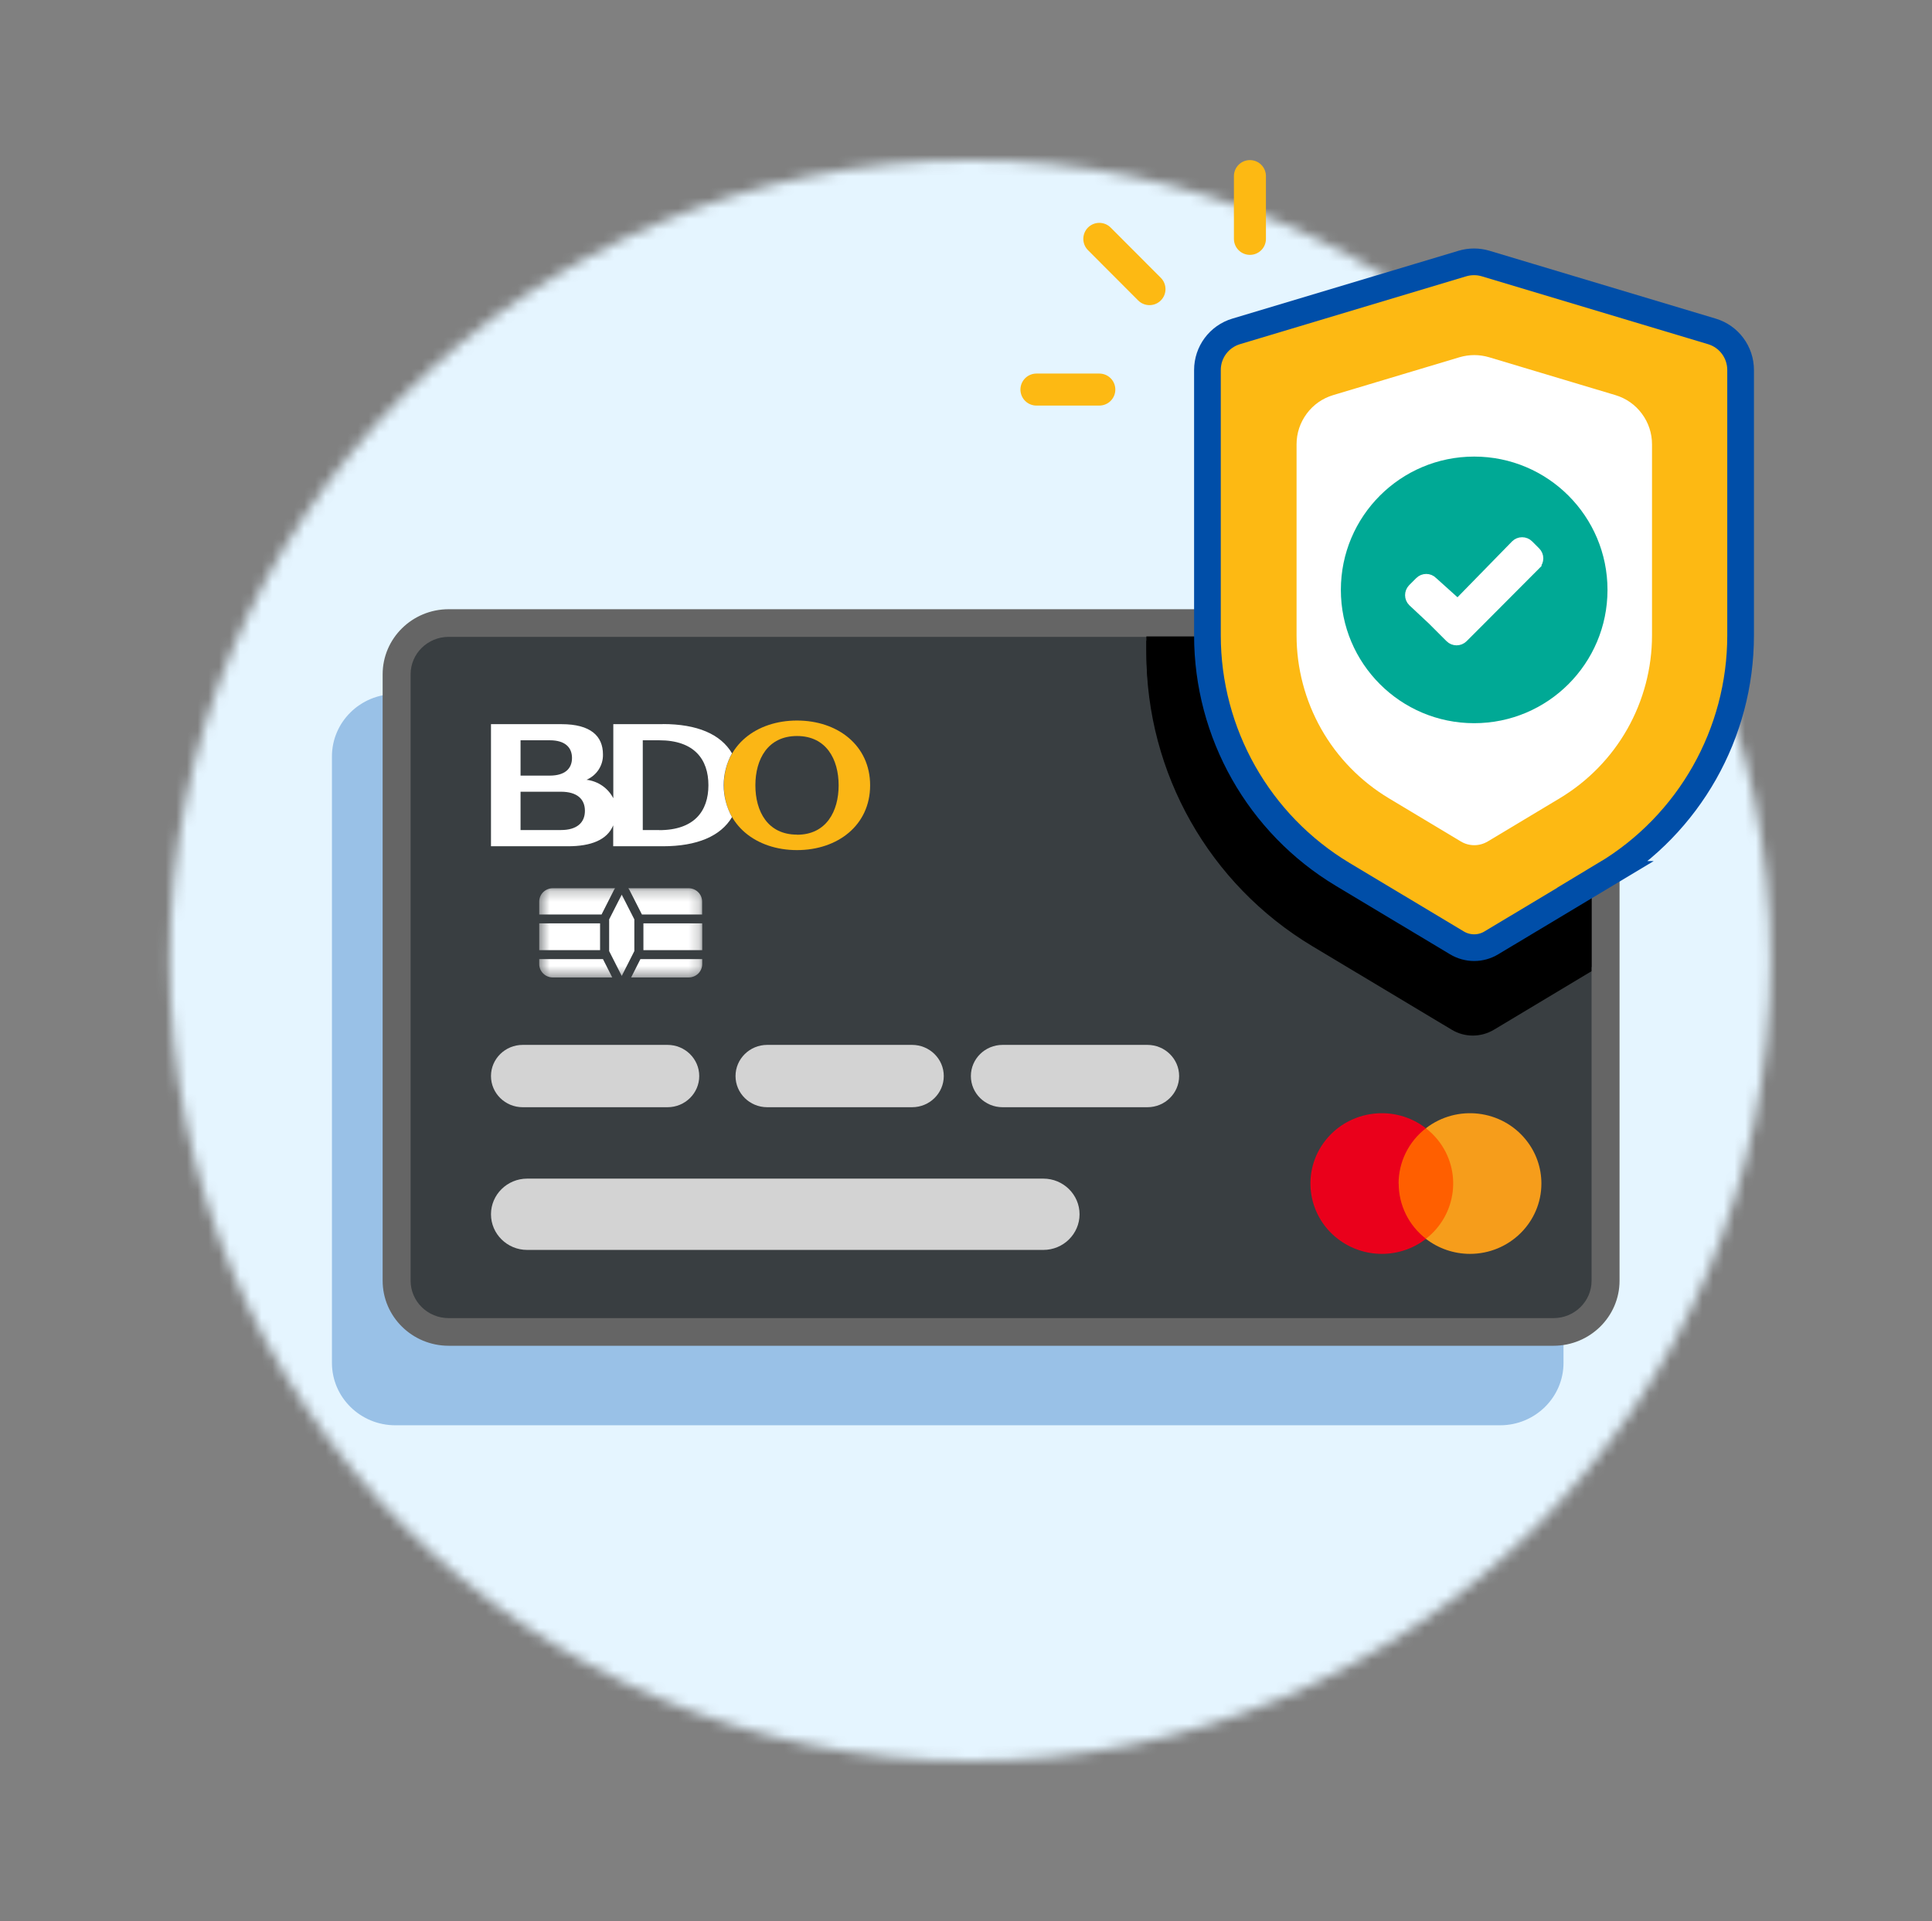 <svg width="181" height="180" viewBox="0 0 181 180" fill="none" xmlns="http://www.w3.org/2000/svg">
<rect x="0" y="0" width="181" height="180" fill="#808080" stroke="none"/>
<mask id="mask0_2010_3716" style="mask-type:luminance" maskUnits="userSpaceOnUse" x="15" y="15" width="151" height="150">
<path d="M90.889 165C132.31 165 165.889 131.421 165.889 90C165.889 48.579 132.31 15 90.889 15C49.467 15 15.889 48.579 15.889 90C15.889 131.421 49.467 165 90.889 165Z" fill="white"/>
</mask>
<g mask="url(#mask0_2010_3716)">
<path d="M181.428 1H1.428V181H181.428V1Z" fill="#E5F5FF"/>
<path d="M37.038 65.03H140.538C143.818 65.03 146.478 67.65 146.478 70.88V127.69C146.478 130.92 143.818 133.54 140.538 133.54H37.038C33.758 133.54 31.098 130.92 31.098 127.69V70.88C31.098 67.65 33.758 65.03 37.038 65.03Z" fill="#99C1E7"/>
<path d="M42.038 57.33H145.538C148.818 57.33 151.478 59.95 151.478 63.18V119.99C151.478 123.22 148.818 125.84 145.538 125.84H42.038C38.758 125.84 36.098 123.22 36.098 119.99V63.18C36.098 59.95 38.758 57.33 42.038 57.33Z" fill="#393E41"/>
<path d="M42.038 59.42C39.928 59.42 38.218 61.1 38.218 63.18V119.99C38.218 122.07 39.928 123.75 42.038 123.75H145.538C147.648 123.75 149.358 122.07 149.358 119.99V63.18C149.358 61.1 147.648 59.42 145.538 59.42H42.038ZM42.038 57.33H145.538C148.818 57.33 151.478 59.95 151.478 63.18V119.99C151.478 123.22 148.818 125.84 145.538 125.84H42.038C38.758 125.84 36.098 123.22 36.098 119.99V63.18C36.098 59.95 38.758 57.33 42.038 57.33Z" fill="#656565" stroke="#656565" stroke-width="0.5" stroke-miterlimit="10"/>
<path d="M74.668 67.51C70.858 67.51 67.818 69.84 67.818 73.58C67.818 77.32 70.858 79.65 74.668 79.65C78.478 79.65 81.518 77.32 81.518 73.58C81.518 69.84 78.478 67.51 74.668 67.51ZM74.668 78.2C71.918 78.2 70.768 76.02 70.768 73.58C70.768 71.14 71.928 68.96 74.668 68.96C77.408 68.96 78.568 71.14 78.568 73.58C78.568 76.02 77.408 78.21 74.668 78.21V78.2Z" fill="#FBB615"/>
<path d="M62.098 67.85H57.458V74.79C56.968 73.84 56.028 73.19 54.948 73.06C55.908 72.65 56.518 71.71 56.488 70.68C56.488 68.97 55.338 67.85 52.608 67.85H45.998V79.29H53.208C55.348 79.29 56.878 78.71 57.448 77.33V79.29H62.088C65.318 79.29 67.518 78.34 68.578 76.56C67.538 74.7 67.538 72.44 68.578 70.58C67.518 68.79 65.328 67.84 62.088 67.84M48.768 69.36H51.508C52.918 69.36 53.588 70.01 53.588 71.02C53.588 72.03 52.908 72.67 51.508 72.67H48.768V69.36ZM52.548 77.77H48.768V74.18H52.548C54.078 74.18 54.798 74.88 54.798 75.97C54.798 77.06 54.068 77.77 52.548 77.77ZM61.758 77.77H60.218V69.36H61.758C65.048 69.36 66.368 71.15 66.368 73.57C66.368 75.99 65.048 77.78 61.758 77.78V77.77Z" fill="white"/>
<path d="M48.968 97.9H62.538C64.178 97.9 65.508 99.21 65.508 100.82C65.508 102.43 64.178 103.74 62.538 103.74H48.968C47.328 103.74 45.998 102.43 45.998 100.82C45.998 99.21 47.328 97.9 48.968 97.9Z" fill="#D3D3D3"/>
<path d="M71.878 97.9H85.448C87.088 97.9 88.418 99.21 88.418 100.82C88.418 102.43 87.088 103.74 85.448 103.74H71.878C70.238 103.74 68.908 102.43 68.908 100.82C68.908 99.21 70.238 97.9 71.878 97.9Z" fill="#D3D3D3"/>
<path d="M93.927 97.9H107.497C109.137 97.9 110.467 99.21 110.467 100.82C110.467 102.43 109.137 103.74 107.497 103.74H93.927C92.287 103.74 90.957 102.43 90.957 100.82C90.957 99.21 92.287 97.9 93.927 97.9Z" fill="#D3D3D3"/>
<path d="M128.148 70.66H141.718C143.358 70.66 144.688 71.97 144.688 73.58C144.688 75.19 143.358 76.5 141.718 76.5H128.148C126.508 76.5 125.178 75.19 125.178 73.58C125.178 71.97 126.508 70.66 128.148 70.66Z" fill="white"/>
<path d="M49.388 110.43H97.748C99.618 110.43 101.138 111.93 101.138 113.77C101.138 115.61 99.618 117.11 97.748 117.11H49.388C47.518 117.11 45.998 115.61 45.998 113.77C45.998 111.93 47.518 110.43 49.388 110.43Z" fill="#D3D3D3"/>
<mask id="mask1_2010_3716" style="mask-type:luminance" maskUnits="userSpaceOnUse" x="50" y="83" width="16" height="9">
<path d="M65.797 83.231H50.527V91.581H65.797V83.231Z" fill="white"/>
</mask>
<g mask="url(#mask1_2010_3716)">
<path d="M64.518 91.581H59.128L59.998 89.861H65.788V90.331C65.788 91.021 65.218 91.581 64.518 91.581ZM57.368 91.581H51.788C51.088 91.581 50.518 91.021 50.518 90.331V89.861H56.488L57.358 91.581H57.368ZM58.248 91.441L57.068 89.111V86.141L58.248 83.821L59.428 86.141V89.111L58.248 91.441ZM65.788 89.021H60.278V86.511H65.788V89.021ZM56.218 89.021H50.518V86.511H56.218V89.021ZM65.788 85.681H60.138L58.968 83.381C58.938 83.321 58.898 83.271 58.858 83.221H64.508C65.208 83.221 65.778 83.781 65.778 84.471V85.671L65.788 85.681ZM56.358 85.681H50.518V84.471C50.518 83.781 51.088 83.221 51.788 83.221H57.628C57.588 83.271 57.548 83.331 57.518 83.391L56.358 85.681Z" fill="white"/>
</g>
<path d="M136.807 105.721H130.367V116.081H136.807V105.721Z" fill="#FF5F00"/>
<path d="M131.027 110.89C131.027 108.87 131.967 106.96 133.587 105.71C130.687 103.46 126.477 103.96 124.197 106.82C121.917 109.68 122.417 113.82 125.327 116.07C127.757 117.95 131.167 117.95 133.597 116.07C131.977 114.82 131.037 112.91 131.037 110.89" fill="#EA001B"/>
<path d="M144.406 110.89C144.406 114.53 141.406 117.48 137.716 117.48C136.216 117.48 134.756 116.98 133.586 116.07C136.486 113.82 136.996 109.68 134.716 106.82C134.386 106.41 134.006 106.03 133.586 105.71C136.496 103.46 140.696 103.96 142.976 106.82C143.906 107.98 144.406 109.41 144.406 110.89Z" fill="#F69D1B"/>
</g>
<path d="M149.098 65.41V91L139.958 96.48C138.738 97.21 137.218 97.21 136.008 96.48L122.928 88.64C113.288 82.85 107.398 72.44 107.398 61.2V60.03H143.438C146.568 60.03 149.098 62.44 149.098 65.41Z" fill="black"/>
<path d="M107.69 27.09L102.99 22.38" stroke="#FDB913" stroke-width="3" stroke-linecap="round" stroke-linejoin="round"/>
<path d="M117.1 22.38V16.5" stroke="#FDB913" stroke-width="3" stroke-linecap="round" stroke-linejoin="round"/>
<path d="M97.1 36.5H102.99" stroke="#FDB913" stroke-width="3" stroke-linecap="round" stroke-linejoin="round"/>
<path d="M149.098 65.01V90.6L139.958 96.08C138.738 96.81 137.218 96.81 136.008 96.08L122.928 88.24C113.288 82.45 107.398 72.04 107.398 60.8V59.63H143.438C146.568 59.63 149.098 62.04 149.098 65.01Z" fill="black"/>
<path d="M150.409 81.93L139.719 88.34C138.729 88.94 137.489 88.94 136.489 88.34L125.799 81.93C117.929 77.21 113.119 68.7 113.119 59.53V34.67C113.119 33 114.209 31.53 115.809 31.05L137.009 24.69C137.719 24.48 138.469 24.48 139.179 24.69L160.379 31.05C161.979 31.53 163.069 33 163.069 34.67V59.53C163.069 68.71 158.259 77.21 150.389 81.93H150.409Z" fill="#FDB913" stroke="#004EA8" stroke-width="2.5"/>
<path d="M138.108 80.58C137.408 80.58 136.728 80.39 136.128 80.03L129.378 75.98C126.538 74.28 124.178 71.86 122.558 68.98C120.928 66.1 120.068 62.83 120.068 59.53V41.63C120.068 40.29 120.488 39.01 121.298 37.93C122.098 36.85 123.208 36.08 124.488 35.69L136.328 32.14C136.908 31.97 137.508 31.88 138.108 31.88C138.708 31.88 139.308 31.97 139.888 32.14L151.728 35.69C153.018 36.08 154.118 36.85 154.918 37.93C155.718 39.01 156.148 40.29 156.148 41.63V59.53C156.148 62.84 155.288 66.11 153.658 68.98C152.028 71.86 149.668 74.28 146.838 75.98L140.088 80.03C139.488 80.39 138.808 80.58 138.108 80.58Z" fill="white"/>
<path d="M138.109 79.19C138.559 79.19 138.989 79.07 139.379 78.84L146.129 74.79C148.759 73.21 150.949 70.97 152.459 68.3C153.969 65.63 154.769 62.6 154.769 59.53V41.63C154.769 40.59 154.439 39.59 153.819 38.76C153.199 37.92 152.339 37.32 151.339 37.02L139.499 33.47C139.049 33.34 138.589 33.27 138.119 33.27C137.649 33.27 137.189 33.34 136.739 33.47L124.899 37.02C123.899 37.32 123.039 37.92 122.419 38.76C121.799 39.6 121.469 40.59 121.469 41.63V59.53C121.469 62.6 122.269 65.63 123.779 68.3C125.289 70.97 127.479 73.21 130.109 74.79L136.859 78.84C137.239 79.07 137.679 79.19 138.129 79.19M138.129 81.97C137.199 81.97 136.269 81.72 135.439 81.22L128.689 77.17C122.489 73.45 118.699 66.75 118.699 59.53V41.63C118.699 38.28 120.899 35.32 124.109 34.36L135.949 30.81C137.369 30.38 138.889 30.38 140.309 30.81L152.149 34.36C155.359 35.32 157.559 38.28 157.559 41.63V59.53C157.559 66.76 153.769 73.45 147.569 77.17L140.819 81.22C139.989 81.72 139.059 81.97 138.129 81.97Z" fill="#FDB913"/>
<path d="M138.109 67.759C145.007 67.759 150.599 62.167 150.599 55.269C150.599 48.371 145.007 42.779 138.109 42.779C131.211 42.779 125.619 48.371 125.619 55.269C125.619 62.167 131.211 67.759 138.109 67.759Z" fill="#00A995"/>
<path d="M143.66 52.72L138.53 57.87L136.86 59.54C136.64 59.76 136.28 59.76 136.06 59.54L134.389 57.87L132.56 56.16C132.34 55.94 132.34 55.59 132.56 55.36L133.22 54.7C133.44 54.48 133.799 54.48 134.009 54.7L136.399 56.85C136.489 56.94 136.65 56.94 136.74 56.85L142.199 51.26C142.419 51.04 142.78 51.04 143 51.26L143.66 51.92C143.88 52.14 143.88 52.49 143.66 52.71V52.72Z" fill="white" stroke="white" stroke-width="1.52" stroke-miterlimit="10"/>
</svg>
